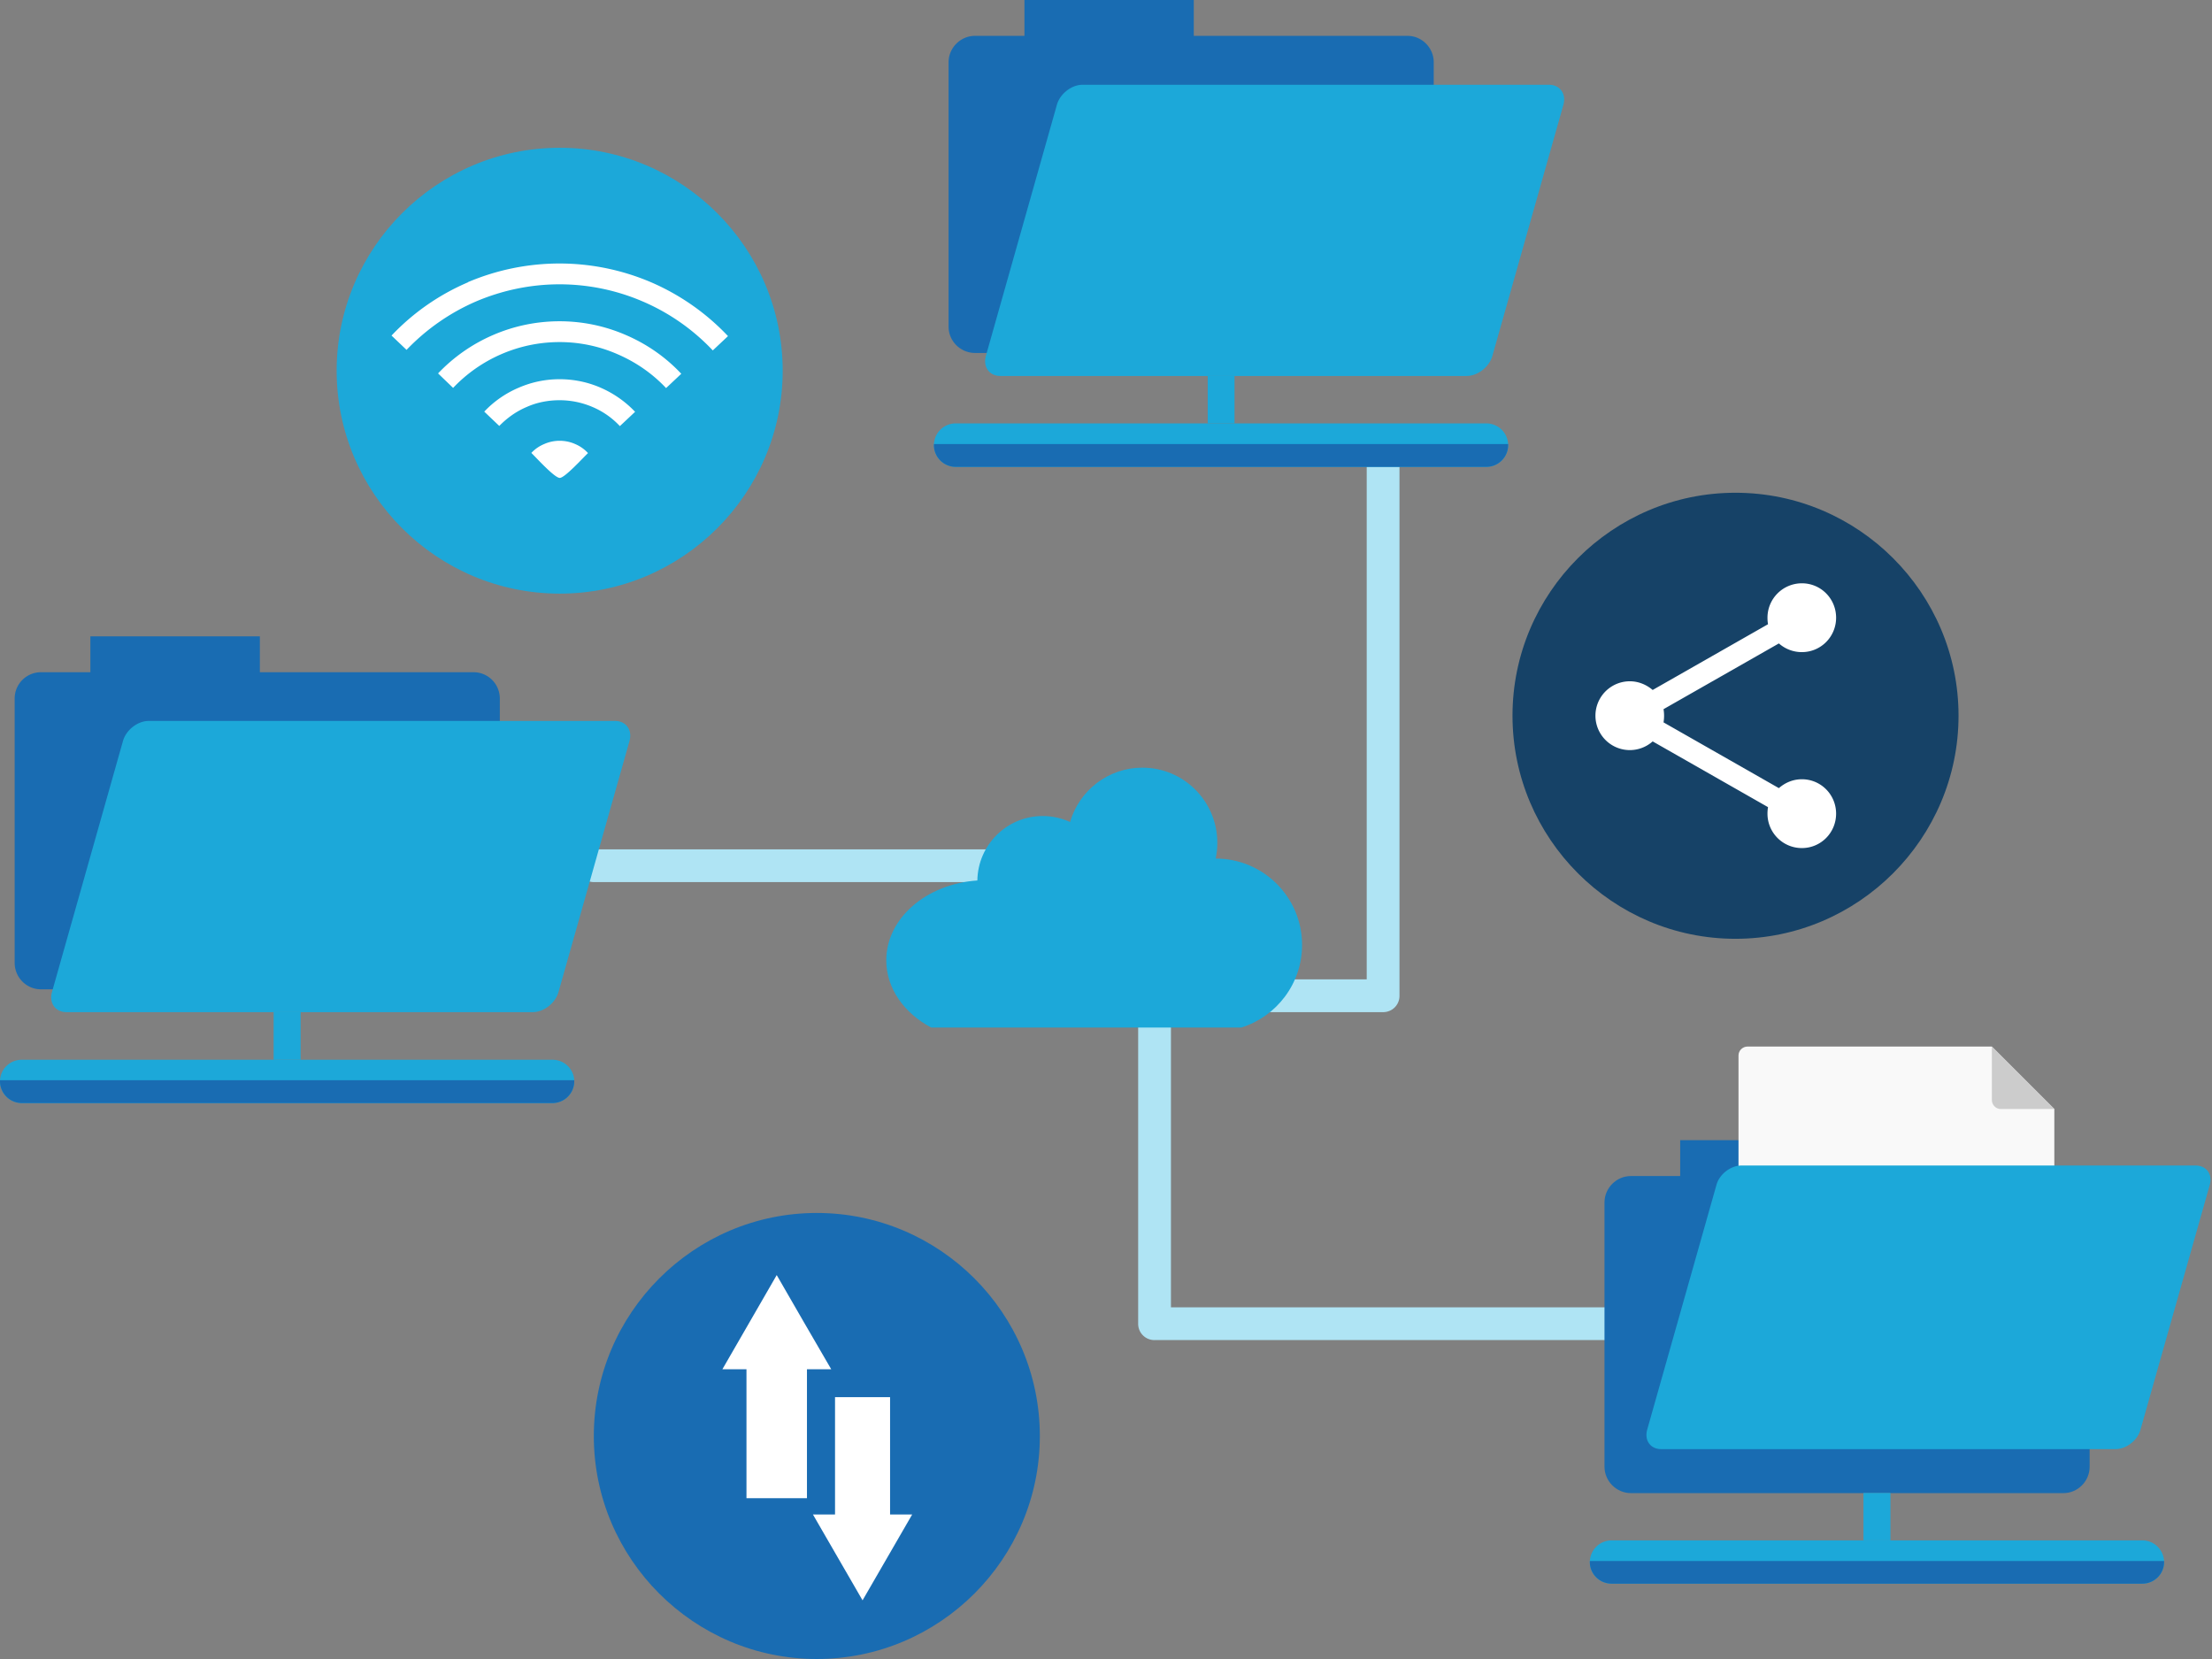 <svg version="1.1" id="File_Sharing" xmlns="http://www.w3.org/2000/svg" xmlns:xlink="http://www.w3.org/1999/xlink" x="0px" y="0px" width="400px" height="300px" viewBox="0 0 400 300" enable-background="new 0 0 400 300" xml:space="preserve"><rect x="0" y="0" width="400" height="300" fill="#808080" stroke="none"/><path fill="#AFE4F4" d="M107.412 159.514c-1.638 0-2.979-1.311-2.979-2.948a2.99 2.99 0 0 1 2.979-2.979h101.354a2.99 2.99 0 0 1 2.98 2.979v20.533h35.4V84.423c0-1.638 1.342-2.98 2.979-2.98s2.947 1.343 2.947 2.98v95.657a2.935 2.935 0 0 1-2.947 2.946h-38.38v53.378h78.397a2.99 2.99 0 0 1 2.979 2.98c0 1.638-1.342 2.947-2.979 2.947h-81.378a2.935 2.935 0 0 1-2.947-2.947v-79.87h-98.405z"/><path fill="#196CB2" fill-rule="evenodd" d="M46.993 121.559v-6.484H16.341v6.484h-8.94a4.752 4.752 0 0 0-4.748 4.749v47.812c0 2.619 2.128 4.781 4.748 4.781h78.234c2.62 0 4.749-2.162 4.749-4.781v-47.812a4.753 4.753 0 0 0-4.749-4.749H46.993z" clip-rule="evenodd"/><path fill="#1CA8D9" fill-rule="evenodd" d="M26.886 130.368h84.325c1.998 0 3.176 1.638 2.62 3.635l-12.837 45.389c-.557 1.996-2.652 3.635-4.65 3.635H12.019c-1.998 0-3.176-1.639-2.62-3.635l12.837-45.389c.556-1.997 2.652-3.635 4.65-3.635zM3.93 191.639h95.984c2.161 0 3.929 1.735 3.929 3.898a3.94 3.94 0 0 1-3.929 3.928H3.93A3.94 3.94 0 0 1 0 195.537c0-2.163 1.768-3.898 3.93-3.898z" clip-rule="evenodd"/><path fill="#196CB2" fill-rule="evenodd" d="M103.843 195.34v.197a3.94 3.94 0 0 1-3.929 3.928H3.93A3.94 3.94 0 0 1 0 195.537v-.197h103.843z" clip-rule="evenodd"/><path fill="#1CA8D9" fill-rule="evenodd" d="M49.482 183.026h4.879v8.612h-4.879z" clip-rule="evenodd"/><path fill="#196CB2" fill-rule="evenodd" d="M215.873 6.483V0h-30.62v6.483h-8.939c-2.621 0-4.781 2.162-4.781 4.781v47.812c0 2.62 2.161 4.749 4.781 4.749h78.202a4.752 4.752 0 0 0 4.748-4.749V11.265c0-2.62-2.129-4.781-4.748-4.781h-38.643z" clip-rule="evenodd"/><path fill="#1CA8D9" fill-rule="evenodd" d="M195.766 15.326h84.325c1.997 0 3.176 1.637 2.619 3.635l-12.837 45.388c-.557 1.998-2.652 3.635-4.651 3.635h-84.324c-1.997 0-3.176-1.638-2.619-3.635l12.837-45.388c.556-1.999 2.652-3.635 4.65-3.635zM172.809 76.563h95.982a3.943 3.943 0 0 1 3.932 3.93 3.942 3.942 0 0 1-3.932 3.93h-95.982a3.942 3.942 0 0 1-3.93-3.93 3.942 3.942 0 0 1 3.93-3.93z" clip-rule="evenodd"/><path fill="#196CB2" fill-rule="evenodd" d="M272.723 80.297v.196a3.942 3.942 0 0 1-3.932 3.93h-95.982a3.942 3.942 0 0 1-3.93-3.93c0-.065 0-.131.033-.196h103.811z" clip-rule="evenodd"/><path fill="#1CA8D9" fill-rule="evenodd" d="M218.393 67.984h4.848v8.58h-4.848z" clip-rule="evenodd"/><path fill="#196CB2" fill-rule="evenodd" d="M334.483 212.663v-6.485h-30.651v6.485h-8.906c-2.62 0-4.782 2.16-4.782 4.781v47.778c0 2.619 2.162 4.781 4.782 4.781h78.201c2.619 0 4.748-2.162 4.748-4.781v-47.778c0-2.621-2.129-4.781-4.748-4.781h-38.644z" clip-rule="evenodd"/><path fill="#F9F9F9" fill-rule="evenodd" d="M316.015 189.248h44.177l5.436 5.437 5.861 5.861V259.1c0 .883-.752 1.604-1.637 1.604h-53.837c-.884 0-1.638-.721-1.638-1.604v-68.247c0-.884.754-1.605 1.638-1.605z" clip-rule="evenodd"/><path fill="#CCC" fill-rule="evenodd" d="M371.488 200.546h-9.693c-.883 0-1.604-.753-1.604-1.638v-9.66l5.829 5.828 5.468 5.47z" clip-rule="evenodd"/><path fill="#1CA8D9" fill-rule="evenodd" d="M314.902 210.764h82.129c1.967 0 3.111 1.57 2.555 3.535l-12.51 44.21c-.523 1.966-2.586 3.537-4.52 3.537h-82.163c-1.932 0-3.077-1.571-2.522-3.537l12.51-44.21c.524-1.965 2.588-3.535 4.521-3.535zM291.422 278.548h95.982c2.16 0 3.93 1.768 3.93 3.93 0 2.161-1.77 3.896-3.93 3.896h-95.982c-2.162 0-3.93-1.735-3.93-3.896a3.94 3.94 0 0 1 3.93-3.93z" clip-rule="evenodd"/><path fill="#196CB2" fill-rule="evenodd" d="M391.334 282.281v.196c0 2.161-1.77 3.896-3.93 3.896h-95.982c-2.162 0-3.93-1.735-3.93-3.896v-.196h103.842z" clip-rule="evenodd"/><path fill="#1CA8D9" fill-rule="evenodd" d="M336.973 269.968h4.879v8.58h-4.879zM206.57 138.818c7.501 0 13.561 6.089 13.561 13.588 0 .982-.1 1.933-.297 2.85 8.612 0 15.621 6.977 15.621 15.621 0 7.007-4.617 12.935-10.971 14.934h-56.096c-4.879-2.587-8.122-7.074-8.122-12.15 0-7.598 7.238-13.818 16.472-14.441.098-6.451 5.338-11.657 11.822-11.657 1.768 0 3.438.392 4.945 1.081 1.638-5.668 6.877-9.826 13.065-9.826zM101.223 107.346c22.203 0 40.312-18.109 40.312-40.312 0-22.203-18.109-40.312-40.312-40.312-22.236 0-40.345 18.109-40.345 40.312 0 22.203 18.109 40.312 40.345 40.312z" clip-rule="evenodd"/><path fill="#FFF" d="M70.8 60.681a41.451 41.451 0 0 1 13.82-9.627v-.033a42.418 42.418 0 0 1 16.538-3.373 42.183 42.183 0 0 1 16.603 3.406 41.99 41.99 0 0 1 13.884 9.726l-2.75 2.587a37.923 37.923 0 0 0-12.641-8.842 38.09 38.09 0 0 0-15.096-3.111c-5.207 0-10.315 1.081-15.031 3.078a38.563 38.563 0 0 0-12.608 8.776L70.8 60.681zm25.282 21.221a6.726 6.726 0 0 1 2.325-1.605 6.851 6.851 0 0 1 2.784-.59c.982 0 1.932.197 2.816.59.852.36 1.67.917 2.325 1.637-.884.819-4.192 4.486-5.108 4.486-.951 0-4.258-3.667-5.142-4.518zm-8.515-7.467a18.524 18.524 0 0 1 6.222-4.322 18.5 18.5 0 0 1 7.401-1.539c2.587 0 5.108.523 7.433 1.539a19.078 19.078 0 0 1 6.222 4.355l-2.751 2.587a14.527 14.527 0 0 0-4.977-3.471 15.106 15.106 0 0 0-5.927-1.211c-2.063 0-4.094.393-5.927 1.211-1.867.786-3.537 1.964-4.978 3.439l-2.718-2.588zm-8.35-6.91a30.219 30.219 0 0 1 10.021-6.975c3.733-1.605 7.794-2.456 11.953-2.456s8.219.851 11.985 2.489c3.733 1.604 7.172 3.962 10.021 7.008l-2.75 2.586c-2.489-2.652-5.502-4.715-8.776-6.124a26.038 26.038 0 0 0-10.479-2.194c-3.668 0-7.205.753-10.479 2.161a26.582 26.582 0 0 0-8.777 6.124l-2.719-2.619z"/><path fill="#164267" fill-rule="evenodd" d="M313.82 169.764c22.235 0 40.346-18.143 40.346-40.346 0-22.203-18.11-40.312-40.346-40.312-22.203 0-40.312 18.11-40.312 40.312 0 22.203 18.109 40.346 40.312 40.346z" clip-rule="evenodd"/><path fill="#FFF" fill-rule="evenodd" d="M325.839 105.479c3.438 0 6.188 2.784 6.188 6.222 0 3.438-2.75 6.222-6.188 6.222a6.235 6.235 0 0 1-4.159-1.571l-20.86 11.888a7.288 7.288 0 0 1 0 2.389l20.859 11.89c1.113-.984 2.555-1.605 4.159-1.605 3.438 0 6.188 2.783 6.188 6.221s-2.75 6.222-6.188 6.222-6.222-2.784-6.222-6.222c0-.393.031-.785.098-1.179l-20.859-11.888a6.214 6.214 0 0 1-4.126 1.573 6.222 6.222 0 1 1 0-12.444c1.571 0 3.011.622 4.126 1.572l20.859-11.888a6.553 6.553 0 0 1-.098-1.179 6.222 6.222 0 0 1 6.223-6.223z" clip-rule="evenodd"/><path fill="#196CB2" fill-rule="evenodd" d="M147.692 300c22.235 0 40.345-18.109 40.345-40.312 0-22.234-18.109-40.345-40.345-40.345-22.204 0-40.312 18.11-40.312 40.345 0 22.203 18.108 40.312 40.312 40.312z" clip-rule="evenodd"/><path fill="#FFF" fill-rule="evenodd" d="M134.985 270.92h10.938v-23.316h4.389l-4.945-8.514-4.912-8.516-4.912 8.516-4.912 8.514h4.355v23.316zm16.014-18.274h9.955v21.222h3.996l-4.486 7.762-4.486 7.76-4.486-7.76-4.486-7.762h3.995v-21.222z" clip-rule="evenodd"/></svg>